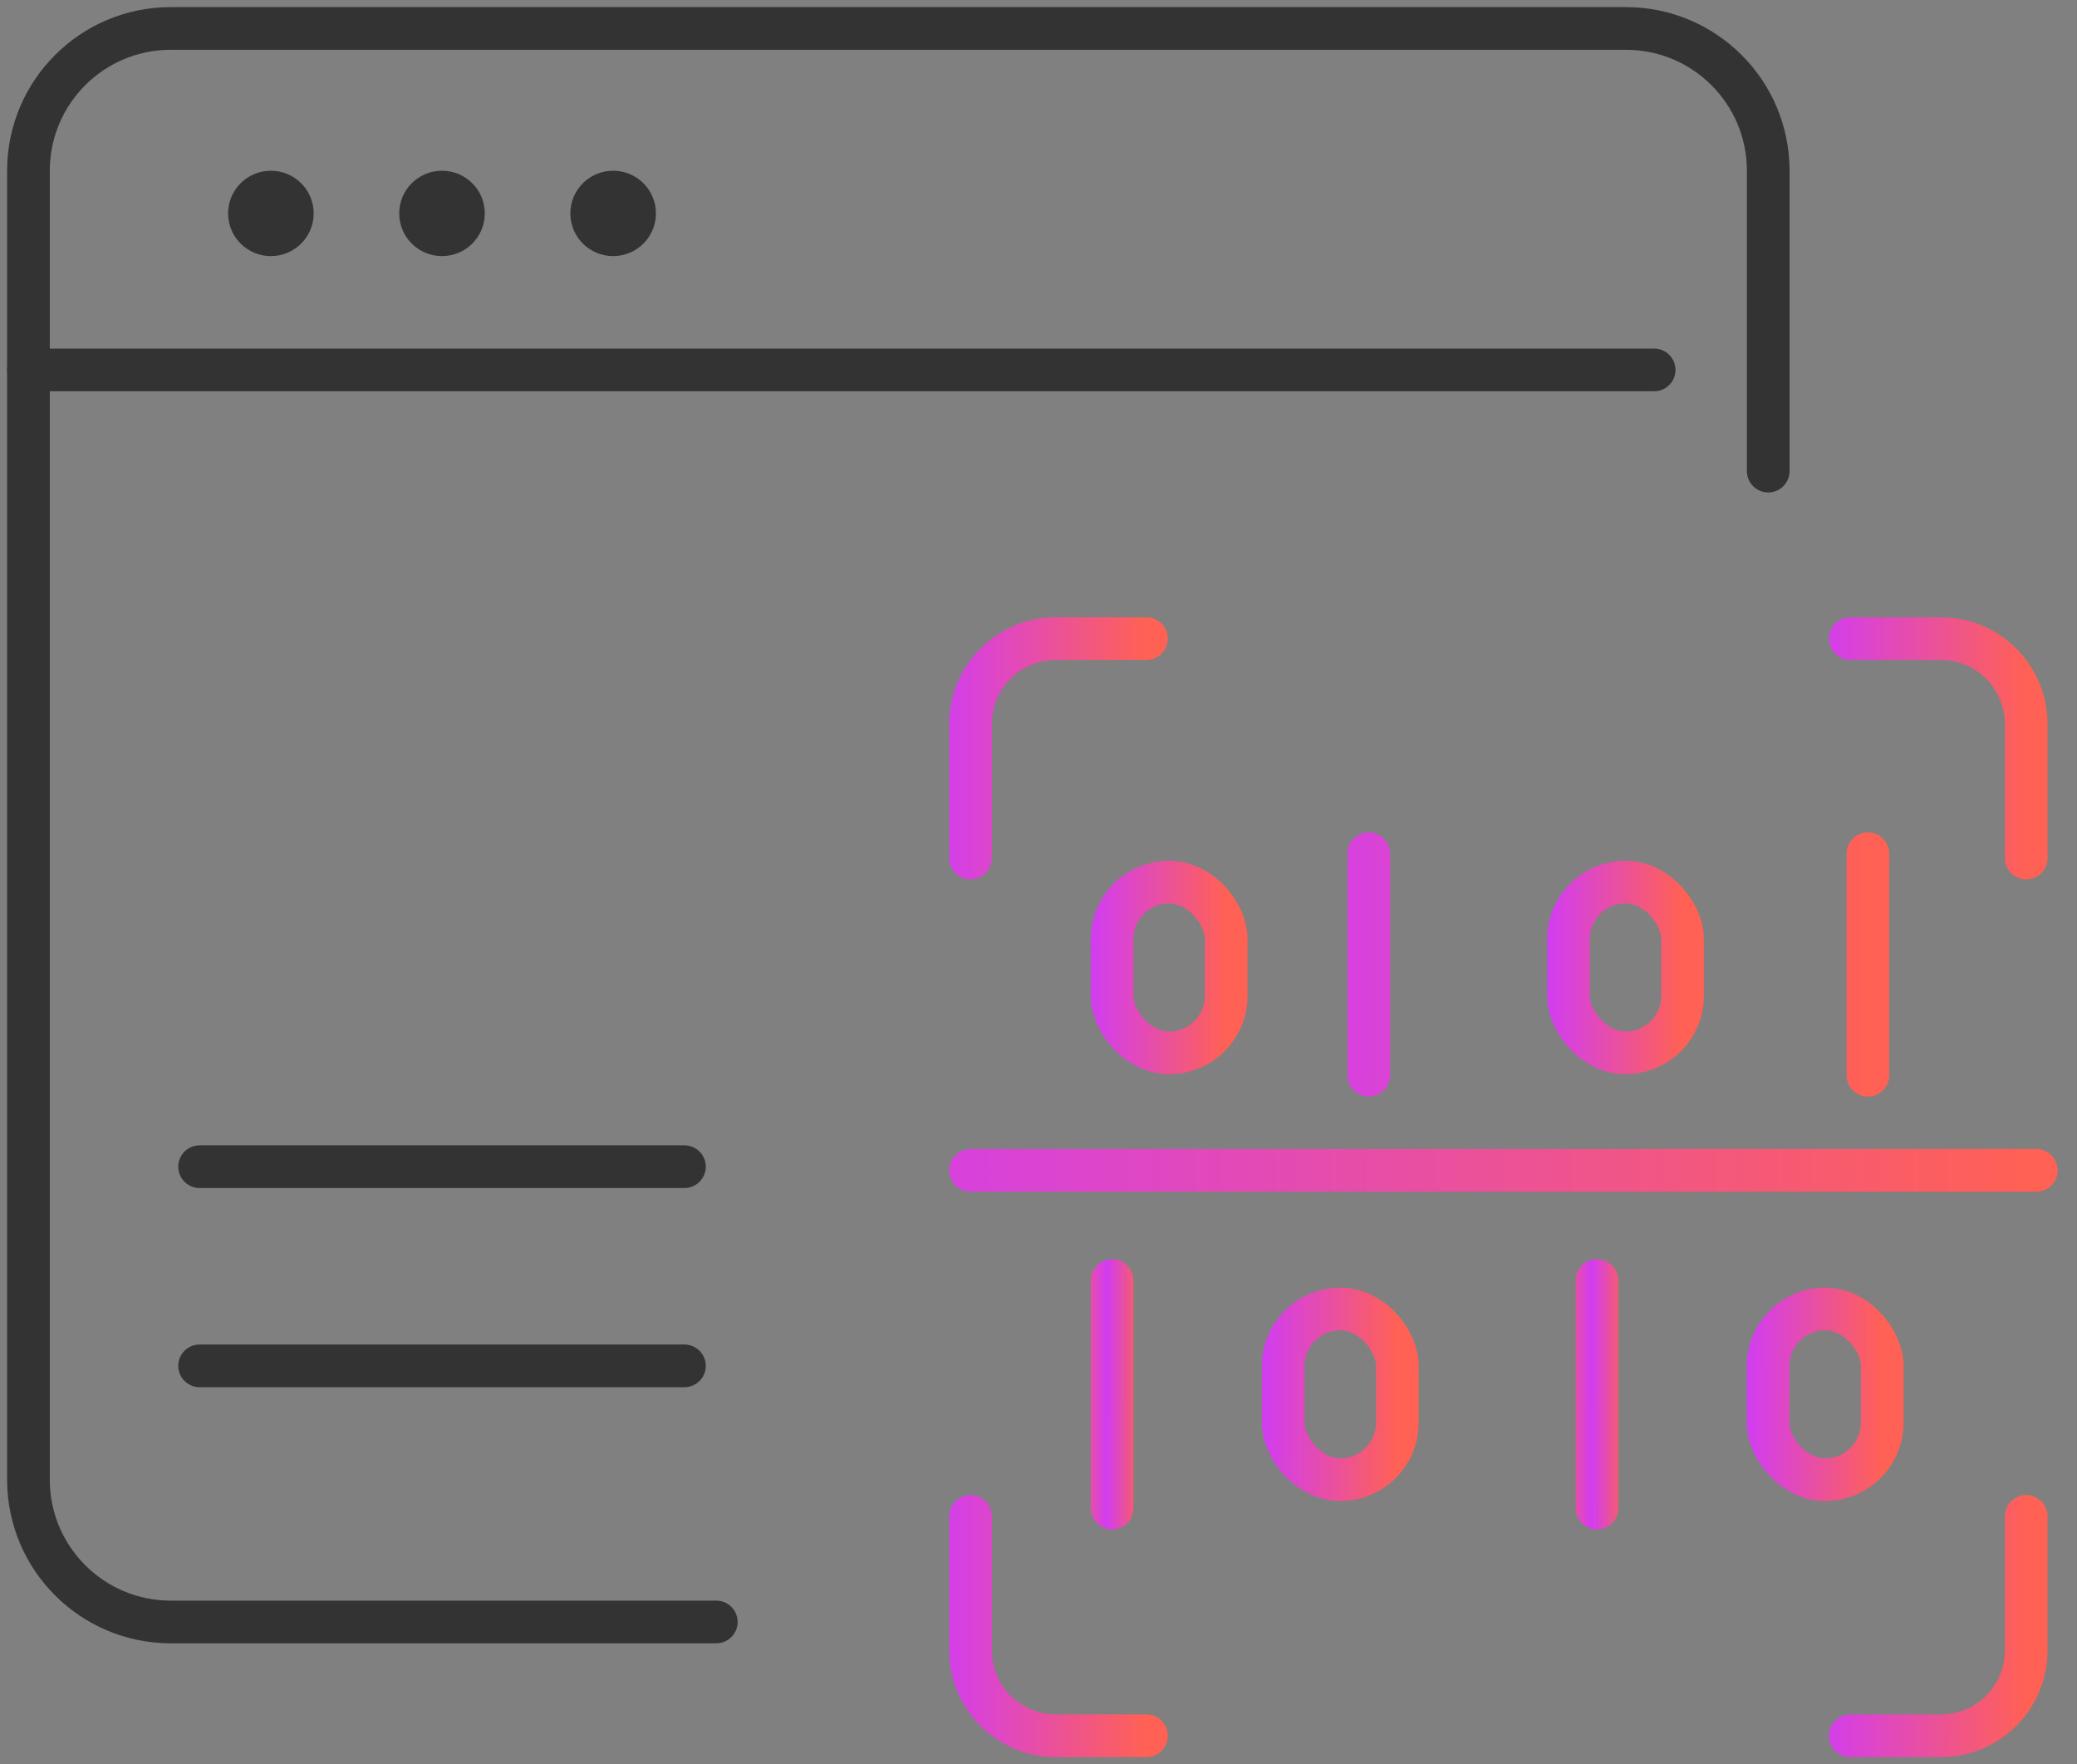 <svg width="73" height="62" viewBox="0 0 73 62" fill="none" xmlns="http://www.w3.org/2000/svg">
<rect x="0" y="0" width="73" height="62" fill="#808080" stroke="none"/>
<path d="M1 13H58.138" stroke="#333333" stroke-width="1.5" stroke-linecap="round" stroke-linejoin="round"/>
<path d="M25.175 57H6C3.239 57 1 54.761 1 52V6C1 3.239 3.239 1 6 1H57.148C59.909 1 62.148 3.239 62.148 6V16.556" stroke="#333333" stroke-width="1.5" stroke-linecap="round" stroke-linejoin="round"/>
<ellipse cx="9.521" cy="7.5" rx="1.504" ry="1.5" fill="#333333"/>
<ellipse cx="21.55" cy="7.5" rx="1.504" ry="1.5" fill="#333333"/>
<ellipse cx="15.535" cy="7.5" rx="1.504" ry="1.5" fill="#333333"/>
<path d="M71.215 30.155V25.443C71.215 23.787 69.872 22.443 68.215 22.443H65.031" stroke="white" stroke-opacity="0.01" stroke-width="1.5" stroke-linecap="round" stroke-linejoin="round"/>
<path d="M71.215 30.155V25.443C71.215 23.787 69.872 22.443 68.215 22.443H65.031" stroke="url(#paint0_radial_3164_8324)" stroke-width="1.5" stroke-linecap="round" stroke-linejoin="round"/>
<path d="M71.215 53.289V58C71.215 59.657 69.872 61 68.215 61H65.031" stroke="white" stroke-opacity="0.01" stroke-width="1.5" stroke-linecap="round" stroke-linejoin="round"/>
<path d="M71.215 53.289V58C71.215 59.657 69.872 61 68.215 61H65.031" stroke="url(#paint1_radial_3164_8324)" stroke-width="1.5" stroke-linecap="round" stroke-linejoin="round"/>
<path d="M34.111 53.289V58C34.111 59.657 35.454 61 37.111 61H40.295" stroke="white" stroke-opacity="0.01" stroke-width="1.5" stroke-linecap="round" stroke-linejoin="round"/>
<path d="M34.111 53.289V58C34.111 59.657 35.454 61 37.111 61H40.295" stroke="url(#paint2_radial_3164_8324)" stroke-width="1.5" stroke-linecap="round" stroke-linejoin="round"/>
<rect x="55.126" y="31" width="4.01" height="6" rx="2.005" stroke="white" stroke-opacity="0.01" stroke-width="1.5"/>
<rect x="55.126" y="31" width="4.01" height="6" rx="2.005" stroke="url(#paint3_radial_3164_8324)" stroke-width="1.5"/>
<rect x="39.087" y="31" width="4.01" height="6" rx="2.005" stroke="white" stroke-opacity="0.01" stroke-width="1.5"/>
<rect x="39.087" y="31" width="4.01" height="6" rx="2.005" stroke="url(#paint4_radial_3164_8324)" stroke-width="1.5"/>
<path d="M48.109 30V37.787M65.651 30V37.787" stroke="white" stroke-opacity="0.01" stroke-width="1.5" stroke-miterlimit="10" stroke-linecap="round" stroke-linejoin="round"/>
<path d="M48.109 30V37.787M65.651 30V37.787" stroke="url(#paint5_radial_3164_8324)" stroke-width="1.5" stroke-miterlimit="10" stroke-linecap="round" stroke-linejoin="round"/>
<path d="M56.128 45V53" stroke="white" stroke-opacity="0.01" stroke-width="1.5" stroke-miterlimit="10" stroke-linecap="round" stroke-linejoin="round"/>
<path d="M56.128 45V53" stroke="url(#paint6_radial_3164_8324)" stroke-width="1.5" stroke-miterlimit="10" stroke-linecap="round" stroke-linejoin="round"/>
<path d="M39.087 45V53" stroke="white" stroke-opacity="0.01" stroke-width="1.5" stroke-miterlimit="10" stroke-linecap="round" stroke-linejoin="round"/>
<path d="M39.087 45V53" stroke="url(#paint7_radial_3164_8324)" stroke-width="1.5" stroke-miterlimit="10" stroke-linecap="round" stroke-linejoin="round"/>
<rect x="45.102" y="46" width="4.01" height="6" rx="2.005" stroke="white" stroke-opacity="0.01" stroke-width="1.5"/>
<rect x="45.102" y="46" width="4.01" height="6" rx="2.005" stroke="url(#paint8_radial_3164_8324)" stroke-width="1.5"/>
<rect x="62.143" y="46" width="4.01" height="6" rx="2.005" stroke="white" stroke-opacity="0.01" stroke-width="1.5"/>
<rect x="62.143" y="46" width="4.01" height="6" rx="2.005" stroke="url(#paint9_radial_3164_8324)" stroke-width="1.5"/>
<path d="M34.111 41.129H71.571" stroke="white" stroke-opacity="0.01" stroke-width="1.5" stroke-linecap="round" stroke-linejoin="round"/>
<path d="M34.111 41.129H71.571" stroke="url(#paint10_radial_3164_8324)" stroke-width="1.5" stroke-linecap="round" stroke-linejoin="round"/>
<path d="M34.111 30.155V25.443C34.111 23.787 35.454 22.443 37.111 22.443H40.295" stroke="white" stroke-opacity="0.01" stroke-width="1.5" stroke-linecap="round" stroke-linejoin="round"/>
<path d="M34.111 30.155V25.443C34.111 23.787 35.454 22.443 37.111 22.443H40.295" stroke="url(#paint11_radial_3164_8324)" stroke-width="1.5" stroke-linecap="round" stroke-linejoin="round"/>
<path d="M7.015 41H24.056" stroke="#333333" stroke-width="1.5" stroke-linecap="round" stroke-linejoin="round"/>
<path d="M7.015 48H24.056" stroke="#333333" stroke-width="1.5" stroke-linecap="round" stroke-linejoin="round"/>
<defs>
<radialGradient id="paint0_radial_3164_8324" cx="0" cy="0" r="1" gradientUnits="userSpaceOnUse" gradientTransform="translate(63.832 23.265) scale(7.383 269.45)">
<stop stop-color="#D13CF3"/>
<stop offset="1" stop-color="#FF6154"/>
</radialGradient>
<radialGradient id="paint1_radial_3164_8324" cx="0" cy="0" r="1" gradientUnits="userSpaceOnUse" gradientTransform="translate(63.832 54.11) scale(7.383 269.45)">
<stop stop-color="#D13CF3"/>
<stop offset="1" stop-color="#FF6154"/>
</radialGradient>
<radialGradient id="paint2_radial_3164_8324" cx="0" cy="0" r="1" gradientUnits="userSpaceOnUse" gradientTransform="translate(32.911 54.11) scale(7.383 269.45)">
<stop stop-color="#D13CF3"/>
<stop offset="1" stop-color="#FF6154"/>
</radialGradient>
<radialGradient id="paint3_radial_3164_8324" cx="0" cy="0" r="1" gradientUnits="userSpaceOnUse" gradientTransform="translate(54.348 31.639) scale(4.787 209.653)">
<stop stop-color="#D13CF3"/>
<stop offset="1" stop-color="#FF6154"/>
</radialGradient>
<radialGradient id="paint4_radial_3164_8324" cx="0" cy="0" r="1" gradientUnits="userSpaceOnUse" gradientTransform="translate(38.309 31.639) scale(4.787 209.653)">
<stop stop-color="#D13CF3"/>
<stop offset="1" stop-color="#FF6154"/>
</radialGradient>
<radialGradient id="paint5_radial_3164_8324" cx="0" cy="0" r="1" gradientUnits="userSpaceOnUse" gradientTransform="translate(44.707 30.83) scale(20.945 272.095)">
<stop stop-color="#D13CF3"/>
<stop offset="1" stop-color="#FF6154"/>
</radialGradient>
<radialGradient id="paint6_radial_3164_8324" cx="0" cy="0" r="1" gradientUnits="userSpaceOnUse" gradientTransform="translate(55.934 45.852) scale(1.194 279.538)">
<stop stop-color="#D13CF3"/>
<stop offset="1" stop-color="#FF6154"/>
</radialGradient>
<radialGradient id="paint7_radial_3164_8324" cx="0" cy="0" r="1" gradientUnits="userSpaceOnUse" gradientTransform="translate(38.893 45.852) scale(1.194 279.538)">
<stop stop-color="#D13CF3"/>
<stop offset="1" stop-color="#FF6154"/>
</radialGradient>
<radialGradient id="paint8_radial_3164_8324" cx="0" cy="0" r="1" gradientUnits="userSpaceOnUse" gradientTransform="translate(44.324 46.639) scale(4.787 209.653)">
<stop stop-color="#D13CF3"/>
<stop offset="1" stop-color="#FF6154"/>
</radialGradient>
<radialGradient id="paint9_radial_3164_8324" cx="0" cy="0" r="1" gradientUnits="userSpaceOnUse" gradientTransform="translate(61.365 46.639) scale(4.787 209.653)">
<stop stop-color="#D13CF3"/>
<stop offset="1" stop-color="#FF6154"/>
</radialGradient>
<radialGradient id="paint10_radial_3164_8324" cx="0" cy="0" r="1" gradientUnits="userSpaceOnUse" gradientTransform="translate(26.846 41.235) scale(44.726 34.942)">
<stop stop-color="#D13CF3"/>
<stop offset="1" stop-color="#FF6154"/>
</radialGradient>
<radialGradient id="paint11_radial_3164_8324" cx="0" cy="0" r="1" gradientUnits="userSpaceOnUse" gradientTransform="translate(32.911 23.265) scale(7.383 269.45)">
<stop stop-color="#D13CF3"/>
<stop offset="1" stop-color="#FF6154"/>
</radialGradient>
</defs>
</svg>

